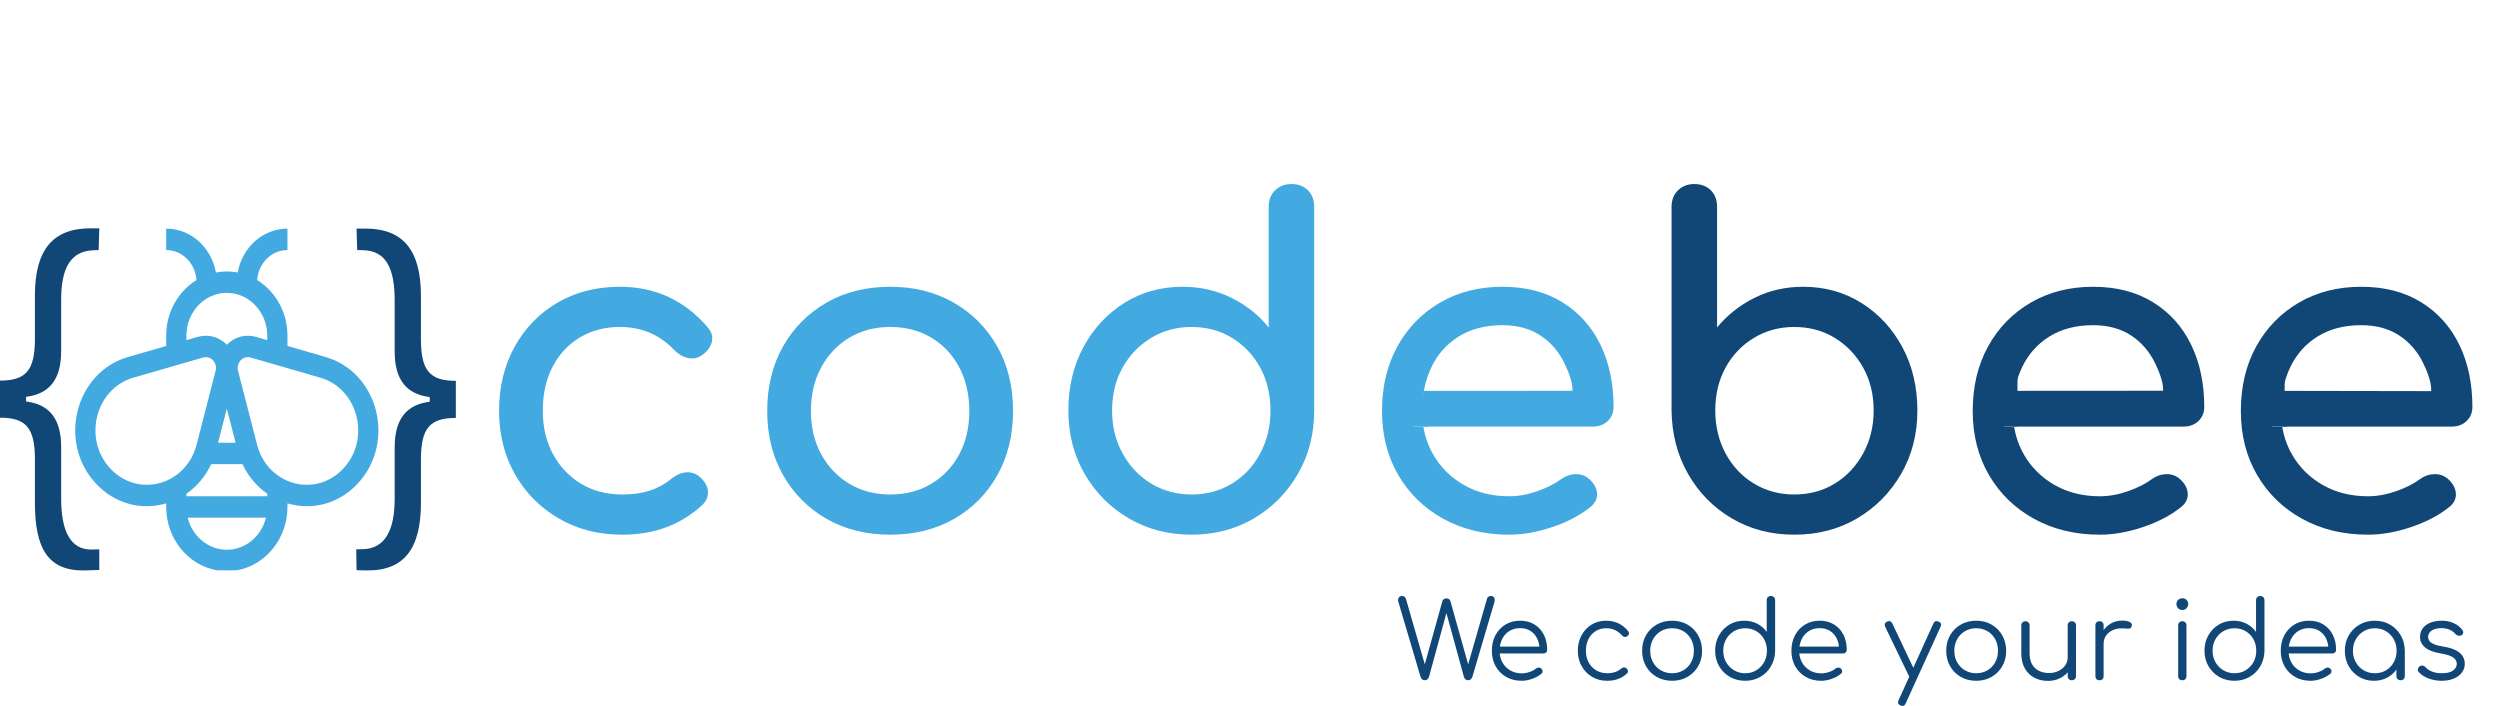 <?xml version="1.0" encoding="UTF-8" standalone="no"?>
<!-- Generator: Gravit.io -->

<svg
   xmlns:dc="http://purl.org/dc/elements/1.1/"
   xmlns:cc="http://creativecommons.org/ns#"
   xmlns:rdf="http://www.w3.org/1999/02/22-rdf-syntax-ns#"
   xmlns:svg="http://www.w3.org/2000/svg"
   xmlns="http://www.w3.org/2000/svg"
   xmlns:sodipodi="http://sodipodi.sourceforge.net/DTD/sodipodi-0.dtd"
   xmlns:inkscape="http://www.inkscape.org/namespaces/inkscape"
   style="isolation:isolate"
   viewBox="687.169 482.813 358.624 101.265"
   width="358.624pt"
   height="101.265pt"
   version="1.1"
   id="svg64"
   sodipodi:docname="logo-codebee-lg.svg"
   inkscape:version="0.92.4 (5da689c313, 2019-01-14)">
  <sodipodi:namedview
     pagecolor="#ffffff"
     bordercolor="#666666"
     borderopacity="1"
     objecttolerance="10"
     gridtolerance="10"
     guidetolerance="10"
     inkscape:pageopacity="0"
     inkscape:pageshadow="2"
     inkscape:window-width="1920"
     inkscape:window-height="1027"
     id="namedview66"
     showgrid="false"
     showguides="true"
     inkscape:guide-bbox="true"
     inkscape:zoom="2.9864148"
     inkscape:cx="105.05492"
     inkscape:cy="29.317715"
     inkscape:window-x="1912"
     inkscape:window-y="-8"
     inkscape:window-maximized="1"
     inkscape:current-layer="svg64">
    <sodipodi:guide
       position="25.083,65.394"
       orientation="0,1"
       id="guide3773"
       inkscape:locked="false" />
    <sodipodi:guide
       position="25.66,68.502"
       orientation="0,1"
       id="guide3775"
       inkscape:locked="false" />
    <sodipodi:guide
       position="35.783,19.445"
       orientation="0,1"
       id="guide3777"
       inkscape:locked="false" />
    <sodipodi:guide
       position="41.554,22.464"
       orientation="0,1"
       id="guide3779"
       inkscape:locked="false" />
  </sodipodi:namedview>
  <defs
     id="defs5">
    <clipPath
       id="_clipPath_5N5BHtIRvGyle9ha8BvgONglzAjJfg43">
      <rect
         x="687.169"
         y="482.813"
         width="358.624"
         height="101.265"
         id="rect2" />
    </clipPath>
  </defs>
  <g
     clip-path="url(#_clipPath_5N5BHtIRvGyle9ha8BvgONglzAjJfg43)"
     id="g62">
    <g
       id="g44">
      <g
         id="g42">
        <clipPath
           id="_clipPath_cnR23CkBi90Tp5ZmgOajCRGX4RrwjAcG">
          <rect
             x="687.169"
             y="499.813"
             width="358.624"
             height="60"
             transform="matrix(1,0,0,1,0,0)"
             fill="rgb(255,255,255)"
             id="rect7" />
        </clipPath>
        <g
           clip-path="url(#_clipPath_cnR23CkBi90Tp5ZmgOajCRGX4RrwjAcG)"
           id="g40">
          <g
             id="g38">
            <clipPath
               id="_clipPath_mUCk4vp0W27Egx8wrDEN8Zwv3bNuraVU">
              <rect
                 x="687.169"
                 y="499.813"
                 width="358.624"
                 height="60"
                 transform="matrix(1,0,0,1,0,0)"
                 fill="rgb(255,255,255)"
                 id="rect10" />
            </clipPath>
            <g
               clip-path="url(#_clipPath_mUCk4vp0W27Egx8wrDEN8Zwv3bNuraVU)"
               id="g32">
              <g
                 id="g30">
                <g
                   id="g28">
                  <clipPath
                     id="_clipPath_4pZt10FfA7hegWY113hkRQvJMaipjLUk">
                    <rect
                       x="754.793"
                       y="499.813"
                       width="291"
                       height="60"
                       transform="matrix(1,0,0,1,0,0)"
                       fill="rgb(255,255,255)"
                       id="rect13" />
                  </clipPath>
                  <g
                     clip-path="url(#_clipPath_4pZt10FfA7hegWY113hkRQvJMaipjLUk)"
                     id="g26">
                    <g
                       id="g24">
                      <g
                         id="g22">
                        <path
                           d=" M 776.425 559.513 L 776.425 559.513 L 776.425 559.513 Q 771.305 559.513 767.305 557.174 L 767.305 557.174 L 767.305 557.174 Q 763.305 554.835 761.033 550.83 L 761.033 550.83 L 761.033 550.83 Q 758.761 546.826 758.761 541.764 L 758.761 541.764 L 758.761 541.764 Q 758.761 536.573 761.001 532.537 L 761.001 532.537 L 761.001 532.537 Q 763.241 528.5 767.145 526.225 L 767.145 526.225 L 767.145 526.225 Q 771.049 523.95 776.105 523.95 L 776.105 523.95 L 776.105 523.95 Q 779.881 523.95 783.017 525.392 L 783.017 525.392 L 783.017 525.392 Q 786.153 526.834 788.649 529.717 L 788.649 529.717 L 788.649 529.717 Q 789.545 530.742 789.289 531.832 L 789.289 531.832 L 789.289 531.832 Q 789.033 532.921 787.881 533.754 L 787.881 533.754 L 787.881 533.754 Q 786.985 534.395 785.897 534.17 L 785.897 534.17 L 785.897 534.17 Q 784.809 533.946 783.913 533.049 L 783.913 533.049 L 783.913 533.049 Q 780.777 529.717 776.105 529.717 L 776.105 529.717 L 776.105 529.717 Q 772.841 529.717 770.345 531.223 L 770.345 531.223 L 770.345 531.223 Q 767.849 532.729 766.441 535.42 L 766.441 535.42 L 766.441 535.42 Q 765.033 538.111 765.033 541.764 L 765.033 541.764 L 765.033 541.764 Q 765.033 545.224 766.473 547.915 L 766.473 547.915 L 766.473 547.915 Q 767.913 550.606 770.473 552.176 L 770.473 552.176 L 770.473 552.176 Q 773.033 553.746 776.425 553.746 L 776.425 553.746 L 776.425 553.746 Q 778.665 553.746 780.361 553.201 L 780.361 553.201 L 780.361 553.201 Q 782.057 552.657 783.465 551.503 L 783.465 551.503 L 783.465 551.503 Q 784.489 550.67 785.577 550.574 L 785.577 550.574 L 785.577 550.574 Q 786.665 550.478 787.497 551.183 L 787.497 551.183 L 787.497 551.183 Q 788.585 552.08 788.713 553.201 L 788.713 553.201 L 788.713 553.201 Q 788.841 554.323 787.945 555.22 L 787.945 555.22 L 787.945 555.22 Q 783.337 559.513 776.425 559.513 Z  M 814.889 559.513 L 814.889 559.513 L 814.889 559.513 Q 809.705 559.513 805.737 557.238 L 805.737 557.238 L 805.737 557.238 Q 801.769 554.963 799.497 550.959 L 799.497 550.959 L 799.497 550.959 Q 797.225 546.954 797.225 541.764 L 797.225 541.764 L 797.225 541.764 Q 797.225 536.509 799.497 532.504 L 799.497 532.504 L 799.497 532.504 Q 801.769 528.5 805.737 526.225 L 805.737 526.225 L 805.737 526.225 Q 809.705 523.95 814.889 523.95 L 814.889 523.95 L 814.889 523.95 Q 820.009 523.95 823.977 526.225 L 823.977 526.225 L 823.977 526.225 Q 827.945 528.5 830.217 532.504 L 830.217 532.504 L 830.217 532.504 Q 832.489 536.509 832.489 541.764 L 832.489 541.764 L 832.489 541.764 Q 832.489 546.954 830.249 550.959 L 830.249 550.959 L 830.249 550.959 Q 828.009 554.963 824.041 557.238 L 824.041 557.238 L 824.041 557.238 Q 820.073 559.513 814.889 559.513 Z  M 814.889 553.746 L 814.889 553.746 L 814.889 553.746 Q 818.217 553.746 820.777 552.208 L 820.777 552.208 L 820.777 552.208 Q 823.337 550.67 824.777 547.979 L 824.777 547.979 L 824.777 547.979 Q 826.217 545.288 826.217 541.764 L 826.217 541.764 L 826.217 541.764 Q 826.217 538.239 824.777 535.516 L 824.777 535.516 L 824.777 535.516 Q 823.337 532.793 820.777 531.255 L 820.777 531.255 L 820.777 531.255 Q 818.217 529.717 814.889 529.717 L 814.889 529.717 L 814.889 529.717 Q 811.561 529.717 809.001 531.255 L 809.001 531.255 L 809.001 531.255 Q 806.441 532.793 804.969 535.516 L 804.969 535.516 L 804.969 535.516 Q 803.497 538.239 803.497 541.764 L 803.497 541.764 L 803.497 541.764 Q 803.497 545.288 804.969 547.979 L 804.969 547.979 L 804.969 547.979 Q 806.441 550.67 809.001 552.208 L 809.001 552.208 L 809.001 552.208 Q 811.561 553.746 814.889 553.746 Z  M 858.089 559.513 L 858.089 559.513 L 858.089 559.513 Q 853.097 559.513 849.097 557.174 L 849.097 557.174 L 849.097 557.174 Q 845.097 554.835 842.761 550.798 L 842.761 550.798 L 842.761 550.798 Q 840.425 546.761 840.425 541.699 L 840.425 541.699 L 840.425 541.699 Q 840.425 536.637 842.569 532.633 L 842.569 532.633 L 842.569 532.633 Q 844.713 528.628 848.425 526.289 L 848.425 526.289 L 848.425 526.289 Q 852.137 523.95 856.809 523.95 L 856.809 523.95 L 856.809 523.95 Q 860.585 523.95 863.785 525.52 L 863.785 525.52 L 863.785 525.52 Q 866.985 527.09 869.161 529.781 L 869.161 529.781 L 869.161 512.481 L 869.161 512.481 Q 869.161 511.007 870.089 510.11 L 870.089 510.11 L 870.089 510.11 Q 871.017 509.213 872.425 509.213 L 872.425 509.213 L 872.425 509.213 Q 873.897 509.213 874.793 510.11 L 874.793 510.11 L 874.793 510.11 Q 875.689 511.007 875.689 512.481 L 875.689 512.481 L 875.689 541.699 L 875.689 541.699 Q 875.689 546.761 873.353 550.798 L 873.353 550.798 L 873.353 550.798 Q 871.017 554.835 867.049 557.174 L 867.049 557.174 L 867.049 557.174 Q 863.081 559.513 858.089 559.513 Z  M 858.089 553.746 L 858.089 553.746 L 858.089 553.746 Q 861.353 553.746 863.913 552.176 L 863.913 552.176 L 863.913 552.176 Q 866.473 550.606 867.945 547.851 L 867.945 547.851 L 867.945 547.851 Q 869.417 545.096 869.417 541.699 L 869.417 541.699 L 869.417 541.699 Q 869.417 538.239 867.945 535.548 L 867.945 535.548 L 867.945 535.548 Q 866.473 532.857 863.913 531.287 L 863.913 531.287 L 863.913 531.287 Q 861.353 529.717 858.089 529.717 L 858.089 529.717 L 858.089 529.717 Q 854.889 529.717 852.297 531.287 L 852.297 531.287 L 852.297 531.287 Q 849.705 532.857 848.201 535.548 L 848.201 535.548 L 848.201 535.548 Q 846.697 538.239 846.697 541.699 L 846.697 541.699 L 846.697 541.699 Q 846.697 545.096 848.201 547.851 L 848.201 547.851 L 848.201 547.851 Q 849.705 550.606 852.297 552.176 L 852.297 552.176 L 852.297 552.176 Q 854.889 553.746 858.089 553.746 Z  M 903.657 559.513 L 903.657 559.513 L 903.657 559.513 Q 898.345 559.513 894.217 557.238 L 894.217 557.238 L 894.217 557.238 Q 890.089 554.963 887.753 550.959 L 887.753 550.959 L 887.753 550.959 Q 885.417 546.954 885.417 541.764 L 885.417 541.764 L 885.417 541.764 Q 885.417 536.509 887.625 532.504 L 887.625 532.504 L 887.625 532.504 Q 889.833 528.5 893.737 526.225 L 893.737 526.225 L 893.737 526.225 Q 897.641 523.95 902.697 523.95 L 902.697 523.95 L 902.697 523.95 Q 907.689 523.95 911.273 526.161 L 911.273 526.161 L 911.273 526.161 Q 914.857 528.372 916.745 532.248 L 916.745 532.248 L 916.745 532.248 Q 918.633 536.125 918.633 541.187 L 918.633 541.187 L 918.633 541.187 Q 918.633 542.404 917.801 543.205 L 917.801 543.205 L 917.801 543.205 Q 916.969 544.006 915.689 544.006 L 915.689 544.006 L 889.897 544.006 L 889.897 538.88 L 912.739 538.877 Q 912.809 537.47 911.593 534.939 L 911.593 534.939 L 911.593 534.939 Q 910.377 532.408 908.137 530.935 L 908.137 530.935 L 908.137 530.935 Q 905.897 529.461 902.697 529.461 L 902.697 529.461 L 902.697 529.461 Q 899.049 529.461 896.457 531.063 L 896.457 531.063 L 896.457 531.063 Q 893.865 532.665 892.521 535.452 L 892.521 535.452 L 892.521 535.452 Q 891.177 538.239 891.177 541.764 L 891.177 541.764 L 891.177 541.764 Q 891.177 545.288 892.777 548.043 L 892.777 548.043 L 892.777 548.043 Q 894.377 550.798 897.193 552.4 L 897.193 552.4 L 897.193 552.4 Q 900.009 554.002 903.657 554.002 L 903.657 554.002 L 903.657 554.002 Q 905.641 554.002 907.721 553.265 L 907.721 553.265 L 907.721 553.265 Q 909.801 552.528 911.081 551.567 L 911.081 551.567 L 911.081 551.567 Q 912.041 550.862 913.161 550.83 L 913.161 550.83 L 913.161 550.83 Q 914.281 550.798 915.113 551.503 L 915.113 551.503 L 915.113 551.503 Q 916.201 552.464 916.265 553.618 L 916.265 553.618 L 916.265 553.618 Q 916.329 554.771 915.241 555.604 L 915.241 555.604 L 915.241 555.604 Q 913.065 557.334 909.833 558.423 L 909.833 558.423 L 909.833 558.423 Q 906.601 559.513 903.657 559.513 Z "
                           fill-rule="evenodd"
                           fill="rgb(66,170,224)"
                           id="path16" />
                        <rect
                           x="888.515"
                           y="535.842"
                           width="2.897"
                           height="5.12"
                           transform="matrix(1,0,0,1,0,0)"
                           fill="rgb(66,170,224)"
                           id="rect18" />
                        <path
                           d=" M 944.553 559.513 L 944.553 559.513 L 944.553 559.513 Q 939.561 559.513 935.593 557.174 L 935.593 557.174 L 935.593 557.174 Q 931.625 554.835 929.321 550.798 L 929.321 550.798 L 929.321 550.798 Q 927.017 546.761 926.953 541.699 L 926.953 541.699 L 926.953 512.481 L 926.953 512.481 Q 926.953 511.007 927.881 510.11 L 927.881 510.11 L 927.881 510.11 Q 928.809 509.213 930.217 509.213 L 930.217 509.213 L 930.217 509.213 Q 931.689 509.213 932.585 510.11 L 932.585 510.11 L 932.585 510.11 Q 933.481 511.007 933.481 512.481 L 933.481 512.481 L 933.481 529.781 L 933.481 529.781 Q 935.721 527.09 938.889 525.52 L 938.889 525.52 L 938.889 525.52 Q 942.057 523.95 945.833 523.95 L 945.833 523.95 L 945.833 523.95 Q 950.505 523.95 954.217 526.289 L 954.217 526.289 L 954.217 526.289 Q 957.929 528.628 960.073 532.633 L 960.073 532.633 L 960.073 532.633 Q 962.217 536.637 962.217 541.699 L 962.217 541.699 L 962.217 541.699 Q 962.217 546.761 959.881 550.798 L 959.881 550.798 L 959.881 550.798 Q 957.545 554.835 953.577 557.174 L 953.577 557.174 L 953.577 557.174 Q 949.609 559.513 944.553 559.513 Z  M 944.553 553.746 L 944.553 553.746 L 944.553 553.746 Q 947.817 553.746 950.377 552.176 L 950.377 552.176 L 950.377 552.176 Q 952.937 550.606 954.441 547.851 L 954.441 547.851 L 954.441 547.851 Q 955.945 545.096 955.945 541.699 L 955.945 541.699 L 955.945 541.699 Q 955.945 538.239 954.441 535.548 L 954.441 535.548 L 954.441 535.548 Q 952.937 532.857 950.377 531.287 L 950.377 531.287 L 950.377 531.287 Q 947.817 529.717 944.553 529.717 L 944.553 529.717 L 944.553 529.717 Q 941.353 529.717 938.761 531.287 L 938.761 531.287 L 938.761 531.287 Q 936.169 532.857 934.697 535.548 L 934.697 535.548 L 934.697 535.548 Q 933.225 538.239 933.225 541.699 L 933.225 541.699 L 933.225 541.699 Q 933.225 545.096 934.697 547.851 L 934.697 547.851 L 934.697 547.851 Q 936.169 550.606 938.761 552.176 L 938.761 552.176 L 938.761 552.176 Q 941.353 553.746 944.553 553.746 Z  M 988.393 559.513 L 988.393 559.513 L 988.393 559.513 Q 983.081 559.513 978.953 557.238 L 978.953 557.238 L 978.953 557.238 Q 974.825 554.963 972.489 550.959 L 972.489 550.959 L 972.489 550.959 Q 970.153 546.954 970.153 541.764 L 970.153 541.764 L 970.153 541.764 Q 970.153 536.509 972.361 532.504 L 972.361 532.504 L 972.361 532.504 Q 974.569 528.5 978.473 526.225 L 978.473 526.225 L 978.473 526.225 Q 982.377 523.95 987.433 523.95 L 987.433 523.95 L 987.433 523.95 Q 992.425 523.95 996.009 526.161 L 996.009 526.161 L 996.009 526.161 Q 999.593 528.372 1001.481 532.248 L 1001.481 532.248 L 1001.481 532.248 Q 1003.369 536.125 1003.369 541.187 L 1003.369 541.187 L 1003.369 541.187 Q 1003.369 542.404 1002.537 543.205 L 1002.537 543.205 L 1002.537 543.205 Q 1001.705 544.006 1000.425 544.006 L 1000.425 544.006 L 974.633 544.006 L 974.633 538.88 L 997.463 538.865 Q 997.545 537.47 996.329 534.939 L 996.329 534.939 L 996.329 534.939 Q 995.113 532.408 992.873 530.935 L 992.873 530.935 L 992.873 530.935 Q 990.633 529.461 987.433 529.461 L 987.433 529.461 L 987.433 529.461 Q 983.785 529.461 981.193 531.063 L 981.193 531.063 L 981.193 531.063 Q 978.601 532.665 977.257 535.452 L 977.257 535.452 L 977.257 535.452 Q 975.913 538.239 975.913 541.764 L 975.913 541.764 L 975.913 541.764 Q 975.913 545.288 977.513 548.043 L 977.513 548.043 L 977.513 548.043 Q 979.113 550.798 981.929 552.4 L 981.929 552.4 L 981.929 552.4 Q 984.745 554.002 988.393 554.002 L 988.393 554.002 L 988.393 554.002 Q 990.377 554.002 992.457 553.265 L 992.457 553.265 L 992.457 553.265 Q 994.537 552.528 995.817 551.567 L 995.817 551.567 L 995.817 551.567 Q 996.777 550.862 997.897 550.83 L 997.897 550.83 L 997.897 550.83 Q 999.017 550.798 999.849 551.503 L 999.849 551.503 L 999.849 551.503 Q 1000.937 552.464 1001.001 553.618 L 1001.001 553.618 L 1001.001 553.618 Q 1001.065 554.771 999.977 555.604 L 999.977 555.604 L 999.977 555.604 Q 997.801 557.334 994.569 558.423 L 994.569 558.423 L 994.569 558.423 Q 991.337 559.513 988.393 559.513 Z  M 1026.857 559.513 L 1026.857 559.513 L 1026.857 559.513 Q 1021.545 559.513 1017.417 557.238 L 1017.417 557.238 L 1017.417 557.238 Q 1013.289 554.963 1010.953 550.959 L 1010.953 550.959 L 1010.953 550.959 Q 1008.617 546.954 1008.617 541.764 L 1008.617 541.764 L 1008.617 541.764 Q 1008.617 536.509 1010.825 532.504 L 1010.825 532.504 L 1010.825 532.504 Q 1013.033 528.5 1016.937 526.225 L 1016.937 526.225 L 1016.937 526.225 Q 1020.841 523.95 1025.897 523.95 L 1025.897 523.95 L 1025.897 523.95 Q 1030.889 523.95 1034.473 526.161 L 1034.473 526.161 L 1034.473 526.161 Q 1038.057 528.372 1039.945 532.248 L 1039.945 532.248 L 1039.945 532.248 Q 1041.833 536.125 1041.833 541.187 L 1041.833 541.187 L 1041.833 541.187 Q 1041.833 542.404 1041.001 543.205 L 1041.001 543.205 L 1041.001 543.205 Q 1040.169 544.006 1038.889 544.006 L 1038.889 544.006 L 1013.097 544.006 L 1013.097 538.88 L 1035.915 538.92 Q 1036.009 537.47 1034.793 534.939 L 1034.793 534.939 L 1034.793 534.939 Q 1033.577 532.408 1031.337 530.935 L 1031.337 530.935 L 1031.337 530.935 Q 1029.097 529.461 1025.897 529.461 L 1025.897 529.461 L 1025.897 529.461 Q 1022.249 529.461 1019.657 531.063 L 1019.657 531.063 L 1019.657 531.063 Q 1017.065 532.665 1015.721 535.452 L 1015.721 535.452 L 1015.721 535.452 Q 1014.377 538.239 1014.377 541.764 L 1014.377 541.764 L 1014.377 541.764 Q 1014.377 545.288 1015.977 548.043 L 1015.977 548.043 L 1015.977 548.043 Q 1017.577 550.798 1020.393 552.4 L 1020.393 552.4 L 1020.393 552.4 Q 1023.209 554.002 1026.857 554.002 L 1026.857 554.002 L 1026.857 554.002 Q 1028.841 554.002 1030.921 553.265 L 1030.921 553.265 L 1030.921 553.265 Q 1033.001 552.528 1034.281 551.567 L 1034.281 551.567 L 1034.281 551.567 Q 1035.241 550.862 1036.361 550.83 L 1036.361 550.83 L 1036.361 550.83 Q 1037.481 550.798 1038.313 551.503 L 1038.313 551.503 L 1038.313 551.503 Q 1039.401 552.464 1039.465 553.618 L 1039.465 553.618 L 1039.465 553.618 Q 1039.529 554.771 1038.441 555.604 L 1038.441 555.604 L 1038.441 555.604 Q 1036.265 557.334 1033.033 558.423 L 1033.033 558.423 L 1033.033 558.423 Q 1029.801 559.513 1026.857 559.513 Z "
                           fill-rule="evenodd"
                           fill="rgb(16,71,119)"
                           id="path20" />
                      </g>
                    </g>
                  </g>
                </g>
              </g>
            </g>
            <rect
               x="973.679"
               y="535.852"
               width="2.897"
               height="5.12"
               transform="matrix(1,0,0,1,0,0)"
               fill="rgb(16,71,119)"
               id="rect34" />
            <rect
               x="1012.004"
               y="535.852"
               width="2.897"
               height="5.12"
               transform="matrix(1,0,0,1,0,0)"
               fill="rgb(16,71,119)"
               id="rect36" />
          </g>
        </g>
      </g>
    </g>
    <rect
       x="1012.75"
       y="540"
       width="2.5"
       height="4"
       transform="matrix(1,0,0,1,0,0)"
       fill="rgb(16,71,119)"
       id="rect46" />
    <rect
       x="974"
       y="540"
       width="2.5"
       height="4"
       transform="matrix(1,0,0,1,0,0)"
       fill="rgb(16,71,119)"
       id="rect48" />
    <g
       id="g56">
      <path
         d="m 690.912,540.403 v -0.669 c 3.378,-0.418 5.031,-2.519 5.031,-6.553 v -7.363 c 0,-4.482 1.314,-6.962 4.55,-7.099 l 0.829,-0.035 0.089,-3.119 h -1.263 c -5.418,0 -7.971,3.109 -7.971,9.635 v 6.243 c 0,4.482 -1.265,5.964 -5.008,5.964 v 5.323 c 3.743,0 5.008,1.482 5.008,5.964 v 6.244 c 0,6.525 1.861,9.872 7.28,9.698 l 1.954,-0.063 v -2.959 l -1.007,0.031 c -3.237,0.1 -4.461,-2.841 -4.461,-7.322 v -7.366 c 0,-4.031 -1.653,-6.132 -5.031,-6.554 z"
         id="path50"
         inkscape:connector-curvature="0"
         style="fill:#104777"
         sodipodi:nodetypes="ccsssccsssccsssccssscc" />
      <path
         d="m 748.814,539.773 v 0.669 c -3.378,0.421 -5.031,2.522 -5.031,6.553 v 7.366 c 0,4.482 -1.355,7.168 -4.594,7.234 l -0.918,0.019 0.044,2.997 1.405,0.026 c 5.419,0.1 7.831,-3.135 7.831,-9.661 v -6.243 c 0,-4.482 1.263,-5.965 5.006,-5.965 v -5.322 c -3.743,0 -5.006,-1.482 -5.006,-5.964 v -6.244 c 0,-6.525 -2.555,-9.635 -7.971,-9.635 h -1.265 l 0.089,3.081 0.918,0.025 c 3.239,0.087 4.461,2.663 4.461,7.145 v 7.366 c 0,4.031 1.653,6.132 5.031,6.554 z"
         id="path52"
         inkscape:connector-curvature="0"
         style="fill:#104777"
         sodipodi:nodetypes="ccsssccsssccsssccssscc" />
      <path
         d="m 733.87,534.024 -5.465,-1.579 v -1.479 c 0,-3.399 -1.746,-6.374 -4.339,-7.97 0.143,-2.405 2.034,-4.314 4.339,-4.314 v -3.071 c -3.55,0 -6.51,2.718 -7.128,6.293 -1.024,-0.199 -2.091,-0.204 -3.14,0 -0.617,-3.575 -3.578,-6.293 -7.128,-6.293 v 3.071 c 2.305,0 4.196,1.909 4.339,4.314 -2.592,1.596 -4.339,4.571 -4.339,7.97 v 1.479 l -5.464,1.579 c -7.616,2.2 -10.153,12.292 -4.566,18.21 2.667,2.825 6.45,3.845 10.03,2.788 v 0.512 c 0,4.557 3.14,8.352 7.249,9.085 l 1.405,0.014 1.494,-0.014 c 4.108,-0.733 7.248,-4.528 7.248,-9.085 v -0.512 c 3.589,1.059 7.367,0.033 10.03,-2.788 2.791,-2.956 3.556,-6.958 2.669,-10.496 -0.886,-3.539 -3.423,-6.613 -7.234,-7.714 z m -19.962,-3.058 c 0,-3.387 2.602,-6.142 5.799,-6.142 3.198,0 5.799,2.755 5.799,6.142 v 0.642 l -1.63,-0.471 c -1.443,-0.417 -3.03,-0.034 -4.169,1.125 -1.142,-1.162 -2.729,-1.541 -4.169,-1.125 l -1.63,0.471 z m 11.598,22.67 v 0.363 h -3.76 -7.838 v -0.363 c 1.582,-1.098 2.769,-2.559 3.551,-4.244 h 4.497 c 0.817,1.763 2.061,3.219 3.55,4.244 z m -5.799,-12.203 1.259,4.888 h -2.517 z m -11.272,10.922 c -1.911,0.058 -3.867,-0.663 -5.406,-2.293 -4.008,-4.245 -2.195,-11.494 3.279,-13.075 l 9.993,-2.887 c 1.102,-0.319 2.094,0.758 1.799,1.905 l -2.726,10.585 c -0.919,3.571 -3.871,5.672 -6.939,5.765 z m 11.272,9.321 c -2.697,0 -4.97,-1.96 -5.615,-4.606 h 11.231 c -0.646,2.646 -2.919,4.606 -5.616,4.606 z m 16.678,-11.614 c -4,4.237 -10.849,2.336 -12.345,-3.472 l -2.725,-10.585 c -0.135,-0.526 0,-1.106 0.377,-1.506 0.02,-0.013 0.385,-0.454 1.036,-0.454 0.367,0 -0.08,-0.06 10.379,2.942 5.468,1.579 7.29,8.826 3.278,13.075 z"
         id="path54"
         inkscape:connector-curvature="0"
         style="fill:#42aae0"
         sodipodi:nodetypes="ccsccccccccsccscscccsccccssscccccscccccccccccccccccccsccsccccscc" />
    </g>
    <rect
       x="889.5"
       y="540"
       width="2.5"
       height="4"
       transform="matrix(1,0,0,1,0,0)"
       fill="rgb(66,170,224)"
       id="rect58" />
    <path
       d=" M 1000.228 580.395 L 1000.228 580.395 L 1000.228 580.395 Q 999.95 580.395 999.787 580.232 L 999.787 580.232 L 999.787 580.232 Q 999.625 580.07 999.625 579.791 L 999.625 579.791 L 999.625 572.533 L 999.625 572.533 Q 999.625 572.255 999.787 572.092 L 999.787 572.092 L 999.787 572.092 Q 999.95 571.93 1000.228 571.93 L 1000.228 571.93 L 1000.228 571.93 Q 1000.491 571.93 1000.654 572.092 L 1000.654 572.092 L 1000.654 572.092 Q 1000.816 572.255 1000.816 572.533 L 1000.816 572.533 L 1000.816 579.791 L 1000.816 579.791 Q 1000.816 580.07 1000.654 580.232 L 1000.654 580.232 L 1000.654 580.232 Q 1000.491 580.395 1000.228 580.395 Z  M 1000.213 570.32 L 1000.213 570.32 L 1000.213 570.32 Q 999.872 570.32 999.625 570.073 L 999.625 570.073 L 999.625 570.073 Q 999.377 569.825 999.377 569.469 L 999.377 569.469 L 999.377 569.469 Q 999.377 569.082 999.633 568.858 L 999.633 568.858 L 999.633 568.858 Q 999.888 568.634 1000.228 568.634 L 1000.228 568.634 L 1000.228 568.634 Q 1000.553 568.634 1000.809 568.858 L 1000.809 568.858 L 1000.809 568.858 Q 1001.064 569.082 1001.064 569.469 L 1001.064 569.469 L 1001.064 569.469 Q 1001.064 569.825 1000.816 570.073 L 1000.816 570.073 L 1000.816 570.073 Q 1000.569 570.32 1000.213 570.32 Z  M 1007.703 580.472 L 1007.703 580.472 L 1007.703 580.472 Q 1006.48 580.472 1005.505 579.907 L 1005.505 579.907 L 1005.505 579.907 Q 1004.53 579.342 1003.966 578.367 L 1003.966 578.367 L 1003.966 578.367 Q 1003.401 577.393 1003.401 576.155 L 1003.401 576.155 L 1003.401 576.155 Q 1003.401 574.932 1003.95 573.957 L 1003.95 573.957 L 1003.95 573.957 Q 1004.5 572.982 1005.444 572.417 L 1005.444 572.417 L 1005.444 572.417 Q 1006.388 571.852 1007.579 571.852 L 1007.579 571.852 L 1007.579 571.852 Q 1008.616 571.852 1009.452 572.293 L 1009.452 572.293 L 1009.452 572.293 Q 1010.287 572.735 1010.798 573.462 L 1010.798 573.462 L 1010.798 568.912 L 1010.798 568.912 Q 1010.798 568.634 1010.968 568.471 L 1010.968 568.471 L 1010.968 568.471 Q 1011.138 568.309 1011.401 568.309 L 1011.401 568.309 L 1011.401 568.309 Q 1011.665 568.309 1011.835 568.471 L 1011.835 568.471 L 1011.835 568.471 Q 1012.005 568.634 1012.005 568.912 L 1012.005 568.912 L 1012.005 576.216 L 1012.005 576.216 Q 1011.974 577.423 1011.409 578.391 L 1011.409 578.391 L 1011.409 578.391 Q 1010.844 579.358 1009.877 579.915 L 1009.877 579.915 L 1009.877 579.915 Q 1008.91 580.472 1007.703 580.472 Z  M 1007.703 579.389 L 1007.703 579.389 L 1007.703 579.389 Q 1008.6 579.389 1009.305 578.963 L 1009.305 578.963 L 1009.305 578.963 Q 1010.009 578.538 1010.419 577.81 L 1010.419 577.81 L 1010.419 577.81 Q 1010.829 577.083 1010.829 576.155 L 1010.829 576.155 L 1010.829 576.155 Q 1010.829 575.242 1010.419 574.506 L 1010.419 574.506 L 1010.419 574.506 Q 1010.009 573.771 1009.305 573.354 L 1009.305 573.354 L 1009.305 573.354 Q 1008.6 572.936 1007.703 572.936 L 1007.703 572.936 L 1007.703 572.936 Q 1006.821 572.936 1006.109 573.354 L 1006.109 573.354 L 1006.109 573.354 Q 1005.397 573.771 1004.979 574.506 L 1004.979 574.506 L 1004.979 574.506 Q 1004.561 575.242 1004.561 576.155 L 1004.561 576.155 L 1004.561 576.155 Q 1004.561 577.083 1004.979 577.81 L 1004.979 577.81 L 1004.979 577.81 Q 1005.397 578.538 1006.109 578.963 L 1006.109 578.963 L 1006.109 578.963 Q 1006.821 579.389 1007.703 579.389 Z  M 1018.628 580.472 L 1018.628 580.472 L 1018.628 580.472 Q 1017.375 580.472 1016.408 579.923 L 1016.408 579.923 L 1016.408 579.923 Q 1015.44 579.373 1014.891 578.398 L 1014.891 578.398 L 1014.891 578.398 Q 1014.342 577.423 1014.342 576.17 L 1014.342 576.17 L 1014.342 576.17 Q 1014.342 574.901 1014.86 573.934 L 1014.86 573.934 L 1014.86 573.934 Q 1015.379 572.967 1016.292 572.41 L 1016.292 572.41 L 1016.292 572.41 Q 1017.205 571.852 1018.396 571.852 L 1018.396 571.852 L 1018.396 571.852 Q 1019.572 571.852 1020.447 572.386 L 1020.447 572.386 L 1020.447 572.386 Q 1021.321 572.92 1021.801 573.864 L 1021.801 573.864 L 1021.801 573.864 Q 1022.28 574.808 1022.28 576.015 L 1022.28 576.015 L 1022.28 576.015 Q 1022.28 576.263 1022.126 576.41 L 1022.126 576.41 L 1022.126 576.41 Q 1021.971 576.557 1021.723 576.557 L 1021.723 576.557 L 1015.146 576.557 L 1015.146 575.566 L 1021.847 575.566 L 1021.182 576.046 L 1021.182 576.046 Q 1021.197 575.149 1020.857 574.437 L 1020.857 574.437 L 1020.857 574.437 Q 1020.516 573.725 1019.89 573.323 L 1019.89 573.323 L 1019.89 573.323 Q 1019.263 572.92 1018.396 572.92 L 1018.396 572.92 L 1018.396 572.92 Q 1017.514 572.92 1016.849 573.338 L 1016.849 573.338 L 1016.849 573.338 Q 1016.183 573.756 1015.82 574.491 L 1015.82 574.491 L 1015.82 574.491 Q 1015.456 575.226 1015.456 576.17 L 1015.456 576.17 L 1015.456 576.17 Q 1015.456 577.114 1015.866 577.841 L 1015.866 577.841 L 1015.866 577.841 Q 1016.276 578.569 1016.988 578.986 L 1016.988 578.986 L 1016.988 578.986 Q 1017.7 579.404 1018.628 579.404 L 1018.628 579.404 L 1018.628 579.404 Q 1019.185 579.404 1019.75 579.211 L 1019.75 579.211 L 1019.75 579.211 Q 1020.315 579.017 1020.656 578.723 L 1020.656 578.723 L 1020.656 578.723 Q 1020.826 578.584 1021.042 578.576 L 1021.042 578.576 L 1021.042 578.576 Q 1021.259 578.569 1021.414 578.692 L 1021.414 578.692 L 1021.414 578.692 Q 1021.615 578.878 1021.623 579.095 L 1021.623 579.095 L 1021.623 579.095 Q 1021.631 579.311 1021.445 579.466 L 1021.445 579.466 L 1021.445 579.466 Q 1020.934 579.9 1020.145 580.186 L 1020.145 580.186 L 1020.145 580.186 Q 1019.356 580.472 1018.628 580.472 Z  M 1027.712 580.472 L 1027.712 580.472 L 1027.712 580.472 Q 1026.521 580.472 1025.577 579.907 L 1025.577 579.907 L 1025.577 579.907 Q 1024.633 579.342 1024.083 578.367 L 1024.083 578.367 L 1024.083 578.367 Q 1023.534 577.393 1023.534 576.17 L 1023.534 576.17 L 1023.534 576.17 Q 1023.534 574.932 1024.099 573.957 L 1024.099 573.957 L 1024.099 573.957 Q 1024.664 572.982 1025.639 572.417 L 1025.639 572.417 L 1025.639 572.417 Q 1026.614 571.852 1027.836 571.852 L 1027.836 571.852 L 1027.836 571.852 Q 1029.059 571.852 1030.026 572.417 L 1030.026 572.417 L 1030.026 572.417 Q 1030.993 572.982 1031.558 573.957 L 1031.558 573.957 L 1031.558 573.957 Q 1032.123 574.932 1032.138 576.17 L 1032.138 576.17 L 1031.658 576.541 L 1031.658 576.541 Q 1031.658 577.656 1031.14 578.545 L 1031.14 578.545 L 1031.14 578.545 Q 1030.622 579.435 1029.732 579.954 L 1029.732 579.954 L 1029.732 579.954 Q 1028.842 580.472 1027.712 580.472 Z  M 1027.836 579.389 L 1027.836 579.389 L 1027.836 579.389 Q 1028.734 579.389 1029.438 578.971 L 1029.438 578.971 L 1029.438 578.971 Q 1030.142 578.553 1030.552 577.818 L 1030.552 577.818 L 1030.552 577.818 Q 1030.962 577.083 1030.962 576.17 L 1030.962 576.17 L 1030.962 576.17 Q 1030.962 575.242 1030.552 574.514 L 1030.552 574.514 L 1030.552 574.514 Q 1030.142 573.787 1029.438 573.361 L 1029.438 573.361 L 1029.438 573.361 Q 1028.734 572.936 1027.836 572.936 L 1027.836 572.936 L 1027.836 572.936 Q 1026.954 572.936 1026.242 573.361 L 1026.242 573.361 L 1026.242 573.361 Q 1025.53 573.787 1025.112 574.514 L 1025.112 574.514 L 1025.112 574.514 Q 1024.695 575.242 1024.695 576.17 L 1024.695 576.17 L 1024.695 576.17 Q 1024.695 577.083 1025.112 577.818 L 1025.112 577.818 L 1025.112 577.818 Q 1025.53 578.553 1026.242 578.971 L 1026.242 578.971 L 1026.242 578.971 Q 1026.954 579.389 1027.836 579.389 Z  M 1031.535 580.395 L 1031.535 580.395 L 1031.535 580.395 Q 1031.272 580.395 1031.101 580.232 L 1031.101 580.232 L 1031.101 580.232 Q 1030.931 580.07 1030.931 579.807 L 1030.931 579.807 L 1030.931 577.16 L 1031.225 575.938 L 1032.138 576.17 L 1032.138 579.807 L 1032.138 579.807 Q 1032.138 580.07 1031.968 580.232 L 1031.968 580.232 L 1031.968 580.232 Q 1031.798 580.395 1031.535 580.395 Z  M 1037.415 580.472 L 1037.415 580.472 L 1037.415 580.472 Q 1036.502 580.472 1035.605 580.163 L 1035.605 580.163 L 1035.605 580.163 Q 1034.707 579.853 1034.15 579.234 L 1034.15 579.234 L 1034.15 579.234 Q 1033.98 579.048 1034.011 578.816 L 1034.011 578.816 L 1034.011 578.816 Q 1034.042 578.584 1034.243 578.414 L 1034.243 578.414 L 1034.243 578.414 Q 1034.459 578.259 1034.692 578.29 L 1034.692 578.29 L 1034.692 578.29 Q 1034.924 578.321 1035.078 578.491 L 1035.078 578.491 L 1035.078 578.491 Q 1035.45 578.925 1036.061 579.157 L 1036.061 579.157 L 1036.061 579.157 Q 1036.672 579.389 1037.415 579.389 L 1037.415 579.389 L 1037.415 579.389 Q 1038.56 579.389 1039.071 578.994 L 1039.071 578.994 L 1039.071 578.994 Q 1039.582 578.6 1039.597 578.043 L 1039.597 578.043 L 1039.597 578.043 Q 1039.597 577.485 1039.071 577.122 L 1039.071 577.122 L 1039.071 577.122 Q 1038.545 576.758 1037.338 576.557 L 1037.338 576.557 L 1037.338 576.557 Q 1035.775 576.309 1035.047 575.69 L 1035.047 575.69 L 1035.047 575.69 Q 1034.32 575.071 1034.32 574.22 L 1034.32 574.22 L 1034.32 574.22 Q 1034.32 573.431 1034.738 572.905 L 1034.738 572.905 L 1034.738 572.905 Q 1035.156 572.379 1035.852 572.116 L 1035.852 572.116 L 1035.852 572.116 Q 1036.549 571.852 1037.384 571.852 L 1037.384 571.852 L 1037.384 571.852 Q 1038.421 571.852 1039.172 572.208 L 1039.172 572.208 L 1039.172 572.208 Q 1039.922 572.564 1040.386 573.168 L 1040.386 573.168 L 1040.386 573.168 Q 1040.541 573.369 1040.51 573.586 L 1040.51 573.586 L 1040.51 573.586 Q 1040.479 573.802 1040.263 573.942 L 1040.263 573.942 L 1040.263 573.942 Q 1040.077 574.05 1039.837 574.011 L 1039.837 574.011 L 1039.837 574.011 Q 1039.597 573.973 1039.427 573.787 L 1039.427 573.787 L 1039.427 573.787 Q 1039.04 573.338 1038.529 573.129 L 1038.529 573.129 L 1038.529 573.129 Q 1038.019 572.92 1037.353 572.92 L 1037.353 572.92 L 1037.353 572.92 Q 1036.502 572.92 1035.991 573.268 L 1035.991 573.268 L 1035.991 573.268 Q 1035.481 573.617 1035.481 574.143 L 1035.481 574.143 L 1035.481 574.143 Q 1035.481 574.499 1035.674 574.762 L 1035.674 574.762 L 1035.674 574.762 Q 1035.868 575.025 1036.34 575.226 L 1036.34 575.226 L 1036.34 575.226 Q 1036.812 575.427 1037.663 575.566 L 1037.663 575.566 L 1037.663 575.566 Q 1038.823 575.752 1039.497 576.116 L 1039.497 576.116 L 1039.497 576.116 Q 1040.17 576.48 1040.456 576.967 L 1040.456 576.967 L 1040.456 576.967 Q 1040.742 577.454 1040.742 578.027 L 1040.742 578.027 L 1040.742 578.027 Q 1040.742 578.754 1040.317 579.304 L 1040.317 579.304 L 1040.317 579.304 Q 1039.891 579.853 1039.141 580.163 L 1039.141 580.163 L 1039.141 580.163 Q 1038.39 580.472 1037.415 580.472 Z  M 960.086 584.078 L 960.086 584.078 L 960.086 584.078 Q 959.962 584.078 959.807 584.016 L 959.807 584.016 L 959.807 584.016 Q 959.281 583.784 959.513 583.273 L 959.513 583.273 L 964.512 572.255 L 964.512 572.255 Q 964.744 571.76 965.255 571.976 L 965.255 571.976 L 965.255 571.976 Q 965.781 572.193 965.549 572.704 L 965.549 572.704 L 960.535 583.722 L 960.535 583.722 Q 960.38 584.078 960.086 584.078 Z  M 961.804 580.132 L 961.804 580.132 L 961.804 580.132 Q 961.572 580.24 961.37 580.17 L 961.37 580.17 L 961.37 580.17 Q 961.169 580.101 961.045 579.869 L 961.045 579.869 L 957.594 572.719 L 957.594 572.719 Q 957.486 572.487 957.563 572.286 L 957.563 572.286 L 957.563 572.286 Q 957.641 572.085 957.873 571.976 L 957.873 571.976 L 957.873 571.976 Q 958.105 571.868 958.306 571.938 L 958.306 571.938 L 958.306 571.938 Q 958.507 572.007 958.616 572.239 L 958.616 572.239 L 962.005 579.389 L 962.005 579.389 Q 962.129 579.621 962.082 579.822 L 962.082 579.822 L 962.082 579.822 Q 962.036 580.023 961.804 580.132 Z  M 970.655 580.472 L 970.655 580.472 L 970.655 580.472 Q 969.417 580.472 968.442 579.915 L 968.442 579.915 L 968.442 579.915 Q 967.468 579.358 966.91 578.383 L 966.91 578.383 L 966.91 578.383 Q 966.353 577.408 966.353 576.17 L 966.353 576.17 L 966.353 576.17 Q 966.353 574.917 966.91 573.942 L 966.91 573.942 L 966.91 573.942 Q 967.468 572.967 968.442 572.41 L 968.442 572.41 L 968.442 572.41 Q 969.417 571.852 970.655 571.852 L 970.655 571.852 L 970.655 571.852 Q 971.893 571.852 972.861 572.41 L 972.861 572.41 L 972.861 572.41 Q 973.828 572.967 974.385 573.942 L 974.385 573.942 L 974.385 573.942 Q 974.942 574.917 974.958 576.17 L 974.958 576.17 L 974.958 576.17 Q 974.958 577.408 974.393 578.383 L 974.393 578.383 L 974.393 578.383 Q 973.828 579.358 972.861 579.915 L 972.861 579.915 L 972.861 579.915 Q 971.893 580.472 970.655 580.472 Z  M 970.655 579.389 L 970.655 579.389 L 970.655 579.389 Q 971.553 579.389 972.265 578.971 L 972.265 578.971 L 972.265 578.971 Q 972.977 578.553 973.379 577.826 L 973.379 577.826 L 973.379 577.826 Q 973.781 577.099 973.781 576.17 L 973.781 576.17 L 973.781 576.17 Q 973.781 575.242 973.379 574.506 L 973.379 574.506 L 973.379 574.506 Q 972.977 573.771 972.265 573.354 L 972.265 573.354 L 972.265 573.354 Q 971.553 572.936 970.655 572.936 L 970.655 572.936 L 970.655 572.936 Q 969.758 572.936 969.046 573.354 L 969.046 573.354 L 969.046 573.354 Q 968.334 573.771 967.924 574.506 L 967.924 574.506 L 967.924 574.506 Q 967.514 575.242 967.514 576.17 L 967.514 576.17 L 967.514 576.17 Q 967.514 577.099 967.924 577.826 L 967.924 577.826 L 967.924 577.826 Q 968.334 578.553 969.046 578.971 L 969.046 578.971 L 969.046 578.971 Q 969.758 579.389 970.655 579.389 Z  M 980.962 580.488 L 980.962 580.488 L 980.962 580.488 Q 979.863 580.488 978.997 580.031 L 978.997 580.031 L 978.997 580.031 Q 978.13 579.575 977.627 578.692 L 977.627 578.692 L 977.627 578.692 Q 977.124 577.81 977.124 576.541 L 977.124 576.541 L 977.124 572.518 L 977.124 572.518 Q 977.124 572.27 977.294 572.1 L 977.294 572.1 L 977.294 572.1 Q 977.464 571.93 977.712 571.93 L 977.712 571.93 L 977.712 571.93 Q 977.975 571.93 978.145 572.1 L 978.145 572.1 L 978.145 572.1 Q 978.316 572.27 978.316 572.518 L 978.316 572.518 L 978.316 576.541 L 978.316 576.541 Q 978.316 577.501 978.679 578.12 L 978.679 578.12 L 978.679 578.12 Q 979.043 578.739 979.67 579.048 L 979.67 579.048 L 979.67 579.048 Q 980.296 579.358 981.086 579.358 L 981.086 579.358 L 981.086 579.358 Q 981.844 579.358 982.455 579.064 L 982.455 579.064 L 982.455 579.064 Q 983.066 578.77 983.422 578.259 L 983.422 578.259 L 983.422 578.259 Q 983.778 577.748 983.778 577.099 L 983.778 577.099 L 984.629 577.099 L 984.629 577.099 Q 984.583 578.073 984.096 578.839 L 984.096 578.839 L 984.096 578.839 Q 983.608 579.605 982.788 580.047 L 982.788 580.047 L 982.788 580.047 Q 981.968 580.488 980.962 580.488 Z  M 984.366 580.395 L 984.366 580.395 L 984.366 580.395 Q 984.103 580.395 983.941 580.232 L 983.941 580.232 L 983.941 580.232 Q 983.778 580.07 983.778 579.791 L 983.778 579.791 L 983.778 572.518 L 983.778 572.518 Q 983.778 572.255 983.941 572.092 L 983.941 572.092 L 983.941 572.092 Q 984.103 571.93 984.366 571.93 L 984.366 571.93 L 984.366 571.93 Q 984.629 571.93 984.8 572.092 L 984.8 572.092 L 984.8 572.092 Q 984.97 572.255 984.97 572.518 L 984.97 572.518 L 984.97 579.791 L 984.97 579.791 Q 984.97 580.07 984.8 580.232 L 984.8 580.232 L 984.8 580.232 Q 984.629 580.395 984.366 580.395 Z  M 988.932 575.18 L 988.251 575.18 L 988.251 575.18 Q 988.297 574.22 988.754 573.462 L 988.754 573.462 L 988.754 573.462 Q 989.21 572.704 989.945 572.27 L 989.945 572.27 L 989.945 572.27 Q 990.68 571.837 991.578 571.837 L 991.578 571.837 L 991.578 571.837 Q 992.29 571.837 992.677 572.038 L 992.677 572.038 L 992.677 572.038 Q 993.063 572.239 992.971 572.626 L 992.971 572.626 L 992.971 572.626 Q 992.909 572.858 992.762 572.936 L 992.762 572.936 L 992.762 572.936 Q 992.615 573.013 992.406 572.998 L 992.406 572.998 L 992.406 572.998 Q 992.197 572.982 991.934 572.967 L 991.934 572.967 L 991.934 572.967 Q 991.067 572.889 990.394 573.145 L 990.394 573.145 L 990.394 573.145 Q 989.721 573.4 989.326 573.926 L 989.326 573.926 L 989.326 573.926 Q 988.932 574.452 988.932 575.18 L 988.932 575.18 L 988.932 575.18 Z  M 988.343 580.395 L 988.343 580.395 L 988.343 580.395 Q 988.065 580.395 987.91 580.24 L 987.91 580.24 L 987.91 580.24 Q 987.755 580.085 987.755 579.807 L 987.755 579.807 L 987.755 572.518 L 987.755 572.518 Q 987.755 572.239 987.91 572.085 L 987.91 572.085 L 987.91 572.085 Q 988.065 571.93 988.343 571.93 L 988.343 571.93 L 988.343 571.93 Q 988.622 571.93 988.777 572.085 L 988.777 572.085 L 988.777 572.085 Q 988.932 572.239 988.932 572.518 L 988.932 572.518 L 988.932 579.807 L 988.932 579.807 Q 988.932 580.085 988.777 580.24 L 988.777 580.24 L 988.777 580.24 Q 988.622 580.395 988.343 580.395 Z  M 917.73 580.472 L 917.73 580.472 L 917.73 580.472 Q 916.508 580.472 915.556 579.907 L 915.556 579.907 L 915.556 579.907 Q 914.604 579.342 914.055 578.367 L 914.055 578.367 L 914.055 578.367 Q 913.506 577.393 913.506 576.17 L 913.506 576.17 L 913.506 576.17 Q 913.506 574.932 914.032 573.957 L 914.032 573.957 L 914.032 573.957 Q 914.558 572.982 915.471 572.417 L 915.471 572.417 L 915.471 572.417 Q 916.384 571.852 917.576 571.852 L 917.576 571.852 L 917.576 571.852 Q 918.52 571.852 919.317 572.224 L 919.317 572.224 L 919.317 572.224 Q 920.114 572.595 920.717 573.338 L 920.717 573.338 L 920.717 573.338 Q 920.887 573.524 920.841 573.733 L 920.841 573.733 L 920.841 573.733 Q 920.795 573.942 920.578 574.096 L 920.578 574.096 L 920.578 574.096 Q 920.408 574.22 920.199 574.181 L 920.199 574.181 L 920.199 574.181 Q 919.99 574.143 919.835 573.957 L 919.835 573.957 L 919.835 573.957 Q 918.937 572.936 917.576 572.936 L 917.576 572.936 L 917.576 572.936 Q 916.709 572.936 916.051 573.354 L 916.051 573.354 L 916.051 573.354 Q 915.394 573.771 915.03 574.499 L 915.03 574.499 L 915.03 574.499 Q 914.666 575.226 914.666 576.17 L 914.666 576.17 L 914.666 576.17 Q 914.666 577.099 915.053 577.826 L 915.053 577.826 L 915.053 577.826 Q 915.44 578.553 916.136 578.971 L 916.136 578.971 L 916.136 578.971 Q 916.833 579.389 917.73 579.389 L 917.73 579.389 L 917.73 579.389 Q 918.334 579.389 918.837 579.226 L 918.837 579.226 L 918.837 579.226 Q 919.34 579.064 919.727 578.723 L 919.727 578.723 L 919.727 578.723 Q 919.912 578.569 920.114 578.553 L 920.114 578.553 L 920.114 578.553 Q 920.315 578.538 920.485 578.677 L 920.485 578.677 L 920.485 578.677 Q 920.671 578.847 920.694 579.064 L 920.694 579.064 L 920.694 579.064 Q 920.717 579.281 920.547 579.435 L 920.547 579.435 L 920.547 579.435 Q 919.417 580.472 917.73 580.472 Z  M 927.031 580.472 L 927.031 580.472 L 927.031 580.472 Q 925.793 580.472 924.818 579.915 L 924.818 579.915 L 924.818 579.915 Q 923.843 579.358 923.286 578.383 L 923.286 578.383 L 923.286 578.383 Q 922.729 577.408 922.729 576.17 L 922.729 576.17 L 922.729 576.17 Q 922.729 574.917 923.286 573.942 L 923.286 573.942 L 923.286 573.942 Q 923.843 572.967 924.818 572.41 L 924.818 572.41 L 924.818 572.41 Q 925.793 571.852 927.031 571.852 L 927.031 571.852 L 927.031 571.852 Q 928.269 571.852 929.236 572.41 L 929.236 572.41 L 929.236 572.41 Q 930.203 572.967 930.761 573.942 L 930.761 573.942 L 930.761 573.942 Q 931.318 574.917 931.333 576.17 L 931.333 576.17 L 931.333 576.17 Q 931.333 577.408 930.768 578.383 L 930.768 578.383 L 930.768 578.383 Q 930.203 579.358 929.236 579.915 L 929.236 579.915 L 929.236 579.915 Q 928.269 580.472 927.031 580.472 Z  M 927.031 579.389 L 927.031 579.389 L 927.031 579.389 Q 927.929 579.389 928.64 578.971 L 928.64 578.971 L 928.64 578.971 Q 929.352 578.553 929.755 577.826 L 929.755 577.826 L 929.755 577.826 Q 930.157 577.099 930.157 576.17 L 930.157 576.17 L 930.157 576.17 Q 930.157 575.242 929.755 574.506 L 929.755 574.506 L 929.755 574.506 Q 929.352 573.771 928.64 573.354 L 928.64 573.354 L 928.64 573.354 Q 927.929 572.936 927.031 572.936 L 927.031 572.936 L 927.031 572.936 Q 926.133 572.936 925.422 573.354 L 925.422 573.354 L 925.422 573.354 Q 924.71 573.771 924.3 574.506 L 924.3 574.506 L 924.3 574.506 Q 923.89 575.242 923.89 576.17 L 923.89 576.17 L 923.89 576.17 Q 923.89 577.099 924.3 577.826 L 924.3 577.826 L 924.3 577.826 Q 924.71 578.553 925.422 578.971 L 925.422 578.971 L 925.422 578.971 Q 926.133 579.389 927.031 579.389 Z  M 937.508 580.472 L 937.508 580.472 L 937.508 580.472 Q 936.285 580.472 935.31 579.907 L 935.31 579.907 L 935.31 579.907 Q 934.335 579.342 933.77 578.367 L 933.77 578.367 L 933.77 578.367 Q 933.206 577.393 933.206 576.155 L 933.206 576.155 L 933.206 576.155 Q 933.206 574.932 933.755 573.957 L 933.755 573.957 L 933.755 573.957 Q 934.304 572.982 935.248 572.417 L 935.248 572.417 L 935.248 572.417 Q 936.192 571.852 937.384 571.852 L 937.384 571.852 L 937.384 571.852 Q 938.421 571.852 939.256 572.293 L 939.256 572.293 L 939.256 572.293 Q 940.092 572.735 940.603 573.462 L 940.603 573.462 L 940.603 568.912 L 940.603 568.912 Q 940.603 568.634 940.773 568.471 L 940.773 568.471 L 940.773 568.471 Q 940.943 568.309 941.206 568.309 L 941.206 568.309 L 941.206 568.309 Q 941.469 568.309 941.64 568.471 L 941.64 568.471 L 941.64 568.471 Q 941.81 568.634 941.81 568.912 L 941.81 568.912 L 941.81 576.216 L 941.81 576.216 Q 941.779 577.423 941.214 578.391 L 941.214 578.391 L 941.214 578.391 Q 940.649 579.358 939.682 579.915 L 939.682 579.915 L 939.682 579.915 Q 938.715 580.472 937.508 580.472 Z  M 937.508 579.389 L 937.508 579.389 L 937.508 579.389 Q 938.405 579.389 939.109 578.963 L 939.109 578.963 L 939.109 578.963 Q 939.813 578.538 940.224 577.81 L 940.224 577.81 L 940.224 577.81 Q 940.634 577.083 940.634 576.155 L 940.634 576.155 L 940.634 576.155 Q 940.634 575.242 940.224 574.506 L 940.224 574.506 L 940.224 574.506 Q 939.813 573.771 939.109 573.354 L 939.109 573.354 L 939.109 573.354 Q 938.405 572.936 937.508 572.936 L 937.508 572.936 L 937.508 572.936 Q 936.626 572.936 935.914 573.354 L 935.914 573.354 L 935.914 573.354 Q 935.202 573.771 934.784 574.506 L 934.784 574.506 L 934.784 574.506 Q 934.366 575.242 934.366 576.155 L 934.366 576.155 L 934.366 576.155 Q 934.366 577.083 934.784 577.81 L 934.784 577.81 L 934.784 577.81 Q 935.202 578.538 935.914 578.963 L 935.914 578.963 L 935.914 578.963 Q 936.626 579.389 937.508 579.389 Z  M 948.433 580.472 L 948.433 580.472 L 948.433 580.472 Q 947.18 580.472 946.212 579.923 L 946.212 579.923 L 946.212 579.923 Q 945.245 579.373 944.696 578.398 L 944.696 578.398 L 944.696 578.398 Q 944.146 577.423 944.146 576.17 L 944.146 576.17 L 944.146 576.17 Q 944.146 574.901 944.665 573.934 L 944.665 573.934 L 944.665 573.934 Q 945.183 572.967 946.096 572.41 L 946.096 572.41 L 946.096 572.41 Q 947.009 571.852 948.201 571.852 L 948.201 571.852 L 948.201 571.852 Q 949.377 571.852 950.251 572.386 L 950.251 572.386 L 950.251 572.386 Q 951.126 572.92 951.606 573.864 L 951.606 573.864 L 951.606 573.864 Q 952.085 574.808 952.085 576.015 L 952.085 576.015 L 952.085 576.015 Q 952.085 576.263 951.93 576.41 L 951.93 576.41 L 951.93 576.41 Q 951.776 576.557 951.528 576.557 L 951.528 576.557 L 944.951 576.557 L 944.951 575.566 L 951.652 575.566 L 950.987 576.046 L 950.987 576.046 Q 951.002 575.149 950.662 574.437 L 950.662 574.437 L 950.662 574.437 Q 950.321 573.725 949.694 573.323 L 949.694 573.323 L 949.694 573.323 Q 949.068 572.92 948.201 572.92 L 948.201 572.92 L 948.201 572.92 Q 947.319 572.92 946.653 573.338 L 946.653 573.338 L 946.653 573.338 Q 945.988 573.756 945.624 574.491 L 945.624 574.491 L 945.624 574.491 Q 945.261 575.226 945.261 576.17 L 945.261 576.17 L 945.261 576.17 Q 945.261 577.114 945.671 577.841 L 945.671 577.841 L 945.671 577.841 Q 946.081 578.569 946.793 578.986 L 946.793 578.986 L 946.793 578.986 Q 947.505 579.404 948.433 579.404 L 948.433 579.404 L 948.433 579.404 Q 948.99 579.404 949.555 579.211 L 949.555 579.211 L 949.555 579.211 Q 950.12 579.017 950.46 578.723 L 950.46 578.723 L 950.46 578.723 Q 950.631 578.584 950.847 578.576 L 950.847 578.576 L 950.847 578.576 Q 951.064 578.569 951.219 578.692 L 951.219 578.692 L 951.219 578.692 Q 951.42 578.878 951.428 579.095 L 951.428 579.095 L 951.428 579.095 Q 951.435 579.311 951.25 579.466 L 951.25 579.466 L 951.25 579.466 Q 950.739 579.9 949.95 580.186 L 949.95 580.186 L 949.95 580.186 Q 949.16 580.472 948.433 580.472 Z  M 891.546 580.395 L 891.546 580.395 L 891.546 580.395 Q 891.33 580.395 891.167 580.255 L 891.167 580.255 L 891.167 580.255 Q 891.005 580.116 890.943 579.9 L 890.943 579.9 L 887.771 569.175 L 887.771 569.175 Q 887.662 568.804 887.809 568.556 L 887.809 568.556 L 887.809 568.556 Q 887.956 568.309 888.281 568.309 L 888.281 568.309 L 888.281 568.309 Q 888.467 568.309 888.629 568.409 L 888.629 568.409 L 888.629 568.409 Q 888.792 568.51 888.869 568.773 L 888.869 568.773 L 891.732 578.739 L 891.376 578.739 L 894.084 569.036 L 894.084 569.036 Q 894.131 568.866 894.293 568.757 L 894.293 568.757 L 894.293 568.757 Q 894.456 568.649 894.657 568.649 L 894.657 568.649 L 894.657 568.649 Q 894.843 568.649 895.013 568.75 L 895.013 568.75 L 895.013 568.75 Q 895.183 568.85 895.23 569.051 L 895.23 569.051 L 897.953 578.739 L 897.597 578.739 L 900.476 568.711 L 900.476 568.711 Q 900.584 568.309 901.064 568.309 L 901.064 568.309 L 901.064 568.309 Q 901.389 568.309 901.512 568.564 L 901.512 568.564 L 901.512 568.564 Q 901.636 568.819 901.543 569.175 L 901.543 569.175 L 898.387 579.884 L 898.387 579.884 Q 898.309 580.132 898.147 580.263 L 898.147 580.263 L 898.147 580.263 Q 897.984 580.395 897.768 580.395 L 897.768 580.395 L 897.768 580.395 Q 897.551 580.395 897.388 580.255 L 897.388 580.255 L 897.388 580.255 Q 897.226 580.116 897.164 579.9 L 897.164 579.9 L 894.471 570.073 L 894.843 570.073 L 892.166 579.884 L 892.166 579.884 Q 892.088 580.116 891.926 580.255 L 891.926 580.255 L 891.926 580.255 Q 891.763 580.395 891.546 580.395 Z  M 905.459 580.472 L 905.459 580.472 L 905.459 580.472 Q 904.205 580.472 903.238 579.923 L 903.238 579.923 L 903.238 579.923 Q 902.271 579.373 901.721 578.398 L 901.721 578.398 L 901.721 578.398 Q 901.172 577.423 901.172 576.17 L 901.172 576.17 L 901.172 576.17 Q 901.172 574.901 901.69 573.934 L 901.69 573.934 L 901.69 573.934 Q 902.209 572.967 903.122 572.41 L 903.122 572.41 L 903.122 572.41 Q 904.035 571.852 905.227 571.852 L 905.227 571.852 L 905.227 571.852 Q 906.403 571.852 907.277 572.386 L 907.277 572.386 L 907.277 572.386 Q 908.151 572.92 908.631 573.864 L 908.631 573.864 L 908.631 573.864 Q 909.111 574.808 909.111 576.015 L 909.111 576.015 L 909.111 576.015 Q 909.111 576.263 908.956 576.41 L 908.956 576.41 L 908.956 576.41 Q 908.801 576.557 908.554 576.557 L 908.554 576.557 L 901.977 576.557 L 901.977 575.566 L 908.677 575.566 L 908.012 576.046 L 908.012 576.046 Q 908.028 575.149 907.687 574.437 L 907.687 574.437 L 907.687 574.437 Q 907.347 573.725 906.72 573.323 L 906.72 573.323 L 906.72 573.323 Q 906.093 572.92 905.227 572.92 L 905.227 572.92 L 905.227 572.92 Q 904.344 572.92 903.679 573.338 L 903.679 573.338 L 903.679 573.338 Q 903.014 573.756 902.65 574.491 L 902.65 574.491 L 902.65 574.491 Q 902.286 575.226 902.286 576.17 L 902.286 576.17 L 902.286 576.17 Q 902.286 577.114 902.696 577.841 L 902.696 577.841 L 902.696 577.841 Q 903.106 578.569 903.818 578.986 L 903.818 578.986 L 903.818 578.986 Q 904.53 579.404 905.459 579.404 L 905.459 579.404 L 905.459 579.404 Q 906.016 579.404 906.581 579.211 L 906.581 579.211 L 906.581 579.211 Q 907.145 579.017 907.486 578.723 L 907.486 578.723 L 907.486 578.723 Q 907.656 578.584 907.873 578.576 L 907.873 578.576 L 907.873 578.576 Q 908.089 578.569 908.244 578.692 L 908.244 578.692 L 908.244 578.692 Q 908.445 578.878 908.453 579.095 L 908.453 579.095 L 908.453 579.095 Q 908.461 579.311 908.275 579.466 L 908.275 579.466 L 908.275 579.466 Q 907.764 579.9 906.975 580.186 L 906.975 580.186 L 906.975 580.186 Q 906.186 580.472 905.459 580.472 Z "
       fill="rgb(16,71,119)"
       id="path60" />
  </g>
</svg>
